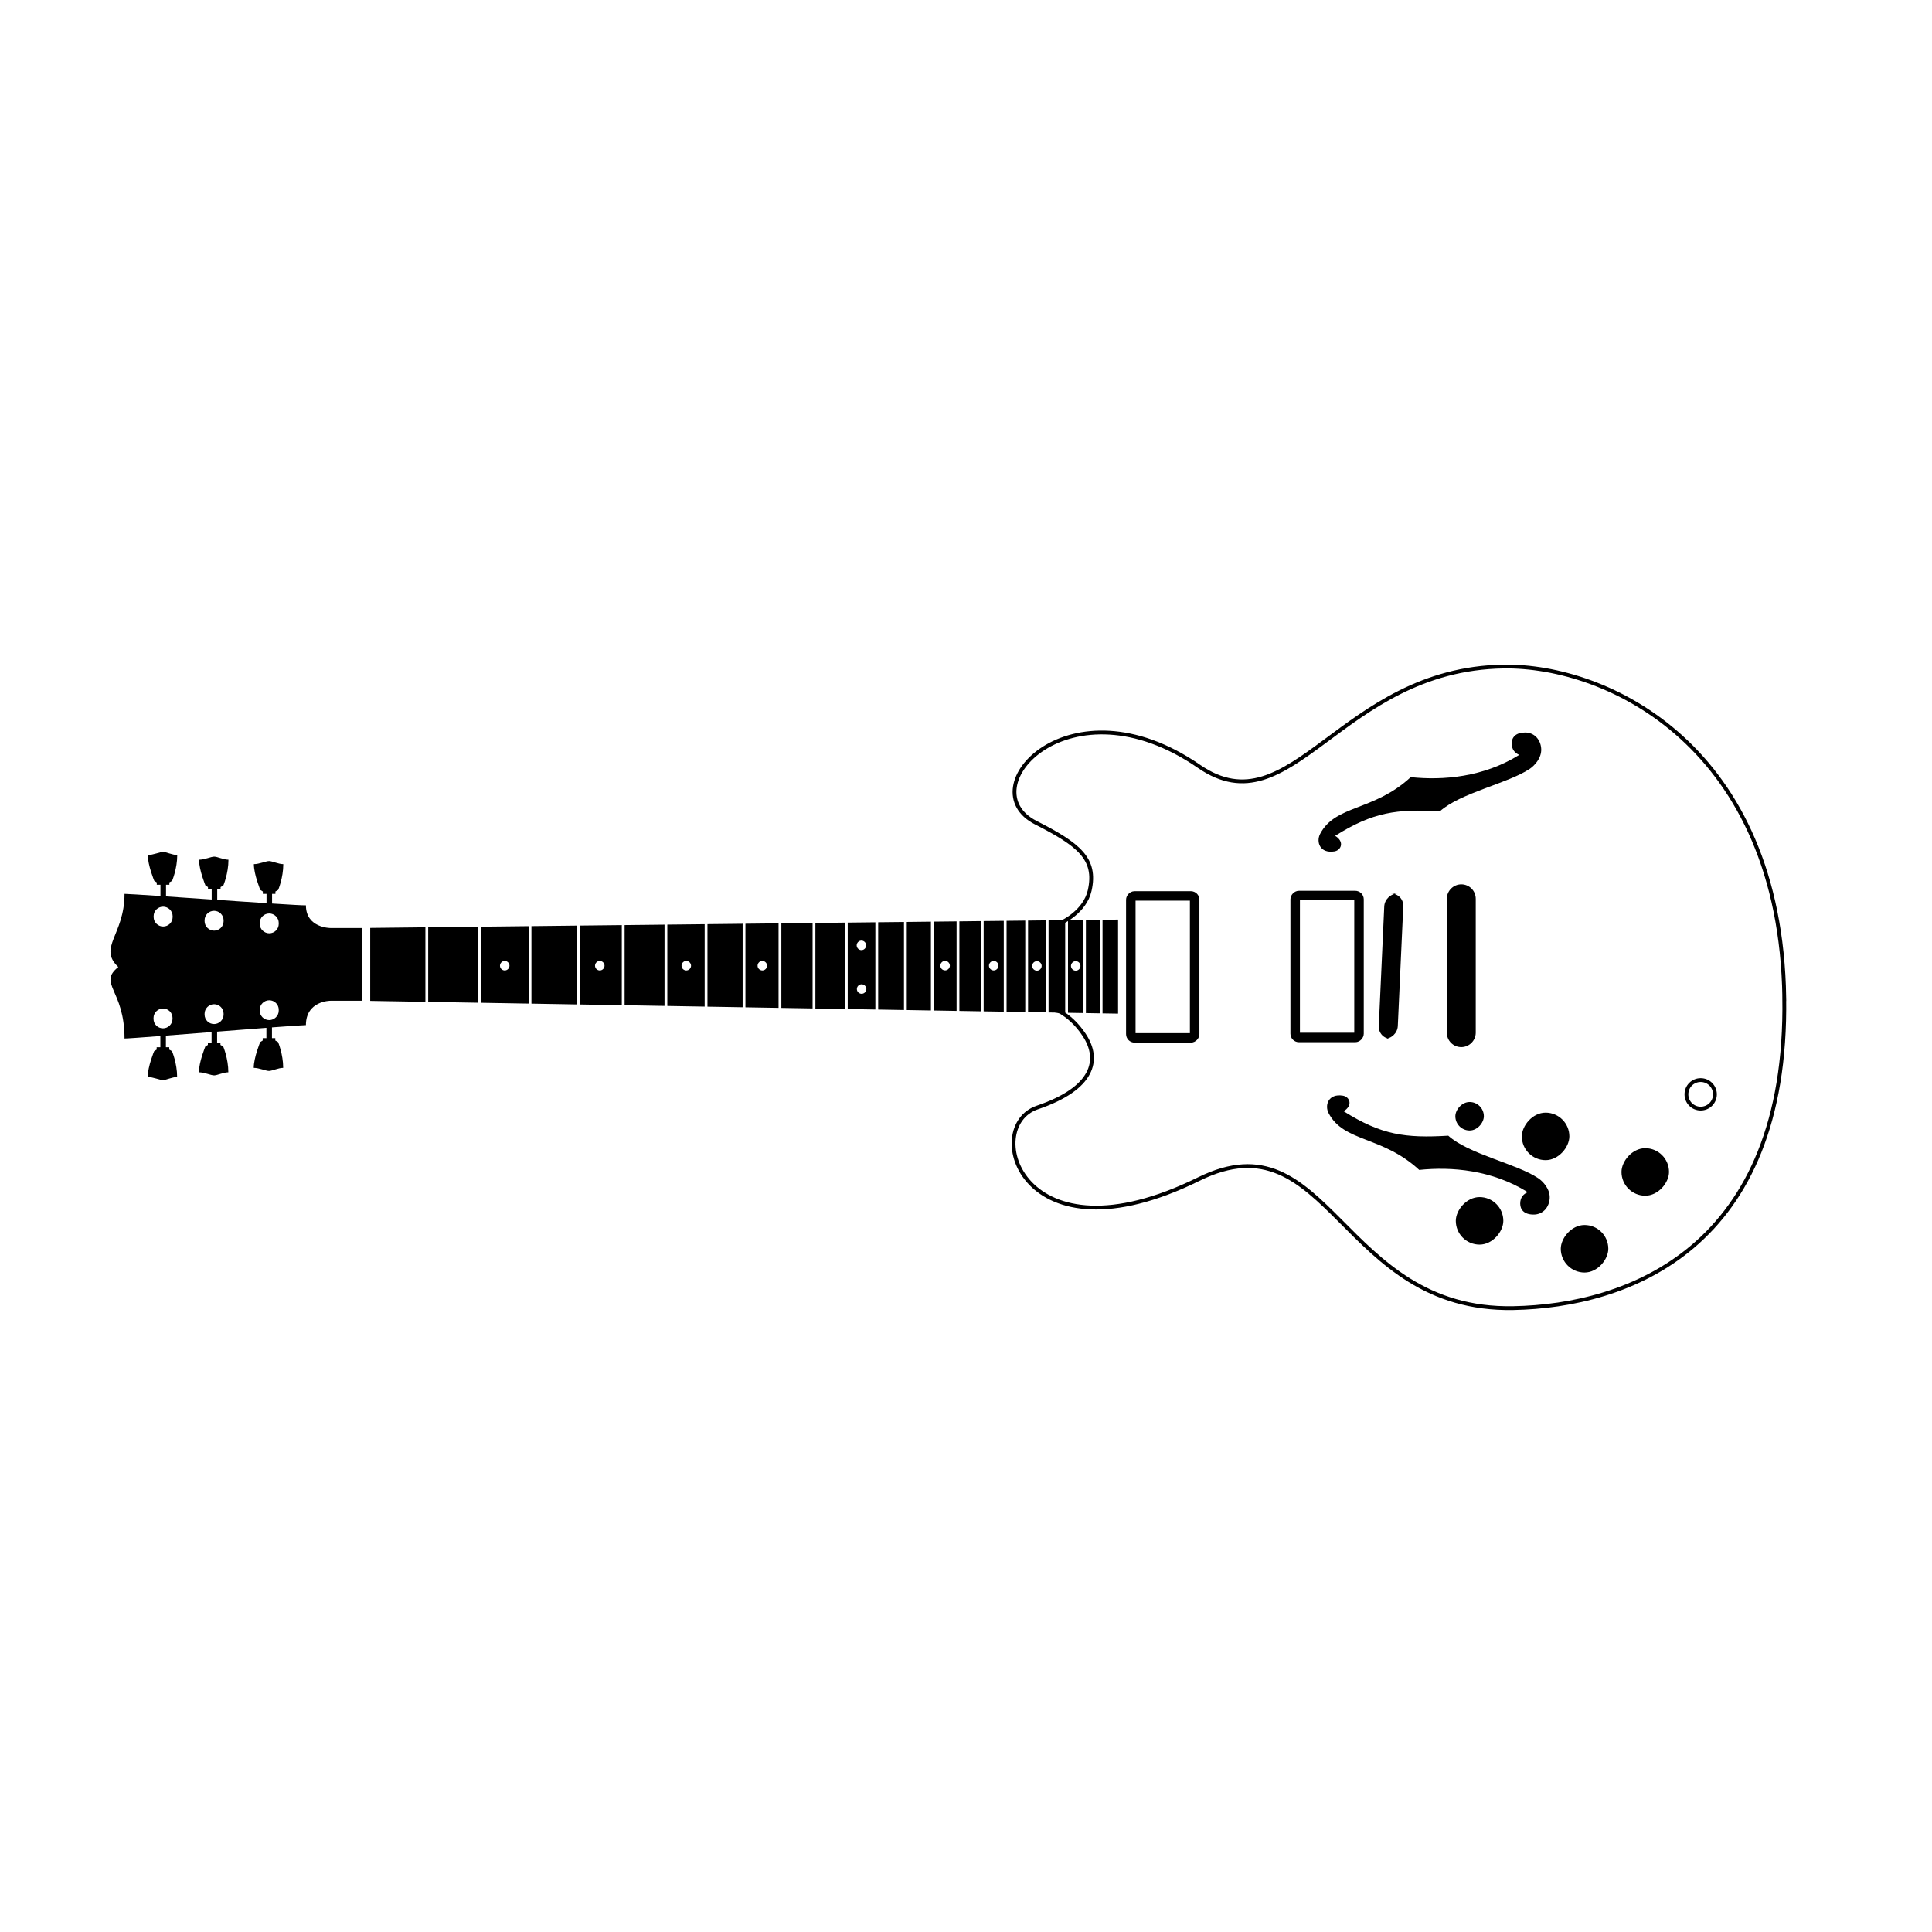 <?xml version="1.0" encoding="UTF-8"?>
<!-- Uploaded to: SVG Repo, www.svgrepo.com, Generator: SVG Repo Mixer Tools -->
<svg width="800px" height="800px" version="1.1" viewBox="144 144 512 512" xmlns="http://www.w3.org/2000/svg">
 <path transform="matrix(-5.038 0 0 5.038 881.38 148.09)" d="m52.506 51.667c0.203-13.205 9.283-17.502 14.769-17.417 8.601 0.133 11.132 8.623 16.025 5.247 6.794-4.689 12.1 1.172 8.576 2.967-2.231 1.137-3.212 1.882-2.832 3.568 0.252 1.117 1.444 1.662 1.444 1.662h0.601v4.627s-0.256 0-0.505 0.089c-0.374 0.218-0.843 0.593-1.259 1.229-0.854 1.301-0.489 2.801 2.476 3.807 2.966 1.005 0.833 8.368-8.5 3.762-6.866-3.389-7.432 6.965-16.544 6.791-6.004-0.114-14.453-3.128-14.249-16.333zm3.648 5.085c0 0.417 0.336 0.751 0.75 0.751 0.417 0 0.75-0.336 0.75-0.751 0-0.417-0.336-0.75-0.75-0.75-0.417 0-0.75 0.336-0.75 0.75z" fill="none" stroke="#000000" stroke-width=".2"/>
 <path transform="matrix(-5.038 0 0 5.038 843.28 148.09)" d="m67.514 46.296h2.958c0.11 0 0.2 0.11 0.2 0.2v7.065c0 0.11-0.089 0.2-0.2 0.2h-2.958c-0.11 0-0.2-0.11-0.2-0.2v-7.065c0-0.11 0.089-0.2 0.2-0.2z" fill="none" stroke="#000000" stroke-width=".5"/>
 <path transform="matrix(-5.038 0 0 5.038 756.17 148.09)" d="m58.869 46.317h2.958c0.11 0 0.2 0.11 0.2 0.2v7.065c0 0.11-0.089 0.2-0.2 0.2h-2.958c-0.11 0-0.2-0.11-0.2-0.2v-7.065c0-0.11 0.089-0.2 0.2-0.2z" fill="none" stroke="#000000" stroke-width=".5"/>
 <path d="m188 381.56v-3.09h0.883v-0.629l0.73-0.41s1.359-3.188 1.359-6.84c-1.277 0-2.949-0.82-3.766-0.82-0.82 0-2.617 0.82-4.035 0.82 0 2.731 1.711 6.84 1.711 6.84l0.664 0.41v0.629h0.98v2.992c-5.113-0.344-8.848-0.582-9.523-0.582 0 10.918-7.137 14.223-1.648 19.391-5.488 4.394 1.648 5.961 1.648 18.941 0.703 0 4.414-0.266 9.496-0.652v2.973h-0.98v0.629l-0.668 0.41s-1.707 4.109-1.707 6.84c1.414 0 3.215 0.816 4.031 0.816 0.82 0 2.488-0.816 3.769-0.816 0-3.656-1.359-6.84-1.359-6.84l-0.73-0.41v-0.629h-0.887v-3.086c3.644-0.281 7.852-0.609 12.102-0.941v2.781h-0.98v0.629l-0.668 0.41s-1.707 4.109-1.707 6.84c1.414 0 3.215 0.82 4.031 0.82s2.488-0.82 3.766-0.82c0-3.652-1.359-6.84-1.359-6.84l-0.727-0.41v-0.629h-0.887v-2.894c4.602-0.359 9.18-0.719 13.062-1.012v2.734h-0.98v0.629l-0.664 0.41s-1.711 4.109-1.711 6.84c1.418 0 3.215 0.816 4.035 0.816 0.816 0 2.488-0.816 3.766-0.816 0-3.652-1.359-6.84-1.359-6.84l-0.73-0.41v-0.629h-0.883v-2.848c4.793-0.363 8.277-0.605 8.996-0.605 0-6.453 6.469-6.453 6.469-6.453h8.312v-19.277h-8.312s-6.469 0-6.469-6.008c-0.715 0.027-4.188-0.172-8.969-0.477v-2.562h0.887v-0.629l0.727-0.41s1.359-3.184 1.359-6.84c-1.277 0-2.949-0.816-3.766-0.816s-2.617 0.816-4.031 0.816c0 2.731 1.707 6.84 1.707 6.84l0.668 0.41v0.629h0.98v2.469c-3.883-0.25-8.461-0.559-13.066-0.871v-2.769h0.887v-0.629l0.73-0.41s1.359-3.184 1.359-6.84c-1.277 0-2.949-0.816-3.769-0.816-0.816 0-2.613 0.816-4.031 0.816 0 2.731 1.711 6.84 1.711 6.84l0.664 0.41v0.629h0.98v2.668c-4.246-0.289-8.457-0.574-12.098-0.82zm54.109 27.684 14.625 0.25v-19.75l-14.625 0.164zm15.367 0.262 13.273 0.227v-20.145l-13.273 0.148zm14.016 0.238 12.602 0.215v-20.52l-12.602 0.141zm13.344 0.227 12.027 0.207v-20.883l-12.027 0.137zm12.77 0.219 11.176 0.191v-21.219l-11.176 0.125zm11.922 0.203 10.578 0.18v-21.535l-10.578 0.117zm11.32 0.191 9.895 0.168v-21.832l-9.895 0.109zm10.637 0.184 9.32 0.156v-22.117l-9.32 0.102zm10.062 0.172 8.777 0.148v-22.387l-8.777 0.098zm9.52 0.16 8.277 0.141v-22.641l-8.277 0.09zm9.02 0.156 7.824 0.133v-22.887l-7.824 0.09zm8.566 0.145 7.328 0.125v-23.113l-7.328 0.082zm8.07 0.137 6.84 0.117v-23.324l-6.84 0.074zm7.582 0.129 6.398 0.109v-23.527l-6.398 0.074zm7.144 0.121 6.055 0.105v-23.719l-6.055 0.066zm6.797 0.117 5.691 0.098v-23.902l-5.691 0.066zm6.434 0.109 5.328 0.09v-24.07l-5.328 0.059zm6.07 0.105 4.953 0.082v-24.23l-4.953 0.055zm5.695 0.094 4.691 0.082v-24.387l-4.691 0.055zm5.434 0.094 4.41 0.074v-24.527l-4.41 0.047zm5.152 0.09 4.004 0.066v-24.664l-4.004 0.043zm4.746 0.078 3.664 0.062v-24.789l-3.664 0.043zm4.406 0.078 4.117 0.066v-24.922l-4.117 0.043zm-5.848-12.574c0 0.676-0.562 1.262-1.258 1.262-0.676 0-1.262-0.566-1.262-1.262 0-0.676 0.566-1.262 1.262-1.262 0.676 0 1.258 0.566 1.258 1.262zm-10.289-0.066c0.035 0.676-0.496 1.289-1.191 1.324-0.672 0.035-1.285-0.496-1.324-1.191-0.035-0.676 0.5-1.289 1.195-1.328 0.672-0.035 1.285 0.5 1.32 1.195zm-11.445-0.066c0.035 0.676-0.5 1.289-1.195 1.328-0.672 0.035-1.285-0.5-1.32-1.195-0.039-0.676 0.496-1.289 1.191-1.324 0.672-0.035 1.285 0.496 1.324 1.191zm-12.883-0.012c0.035 0.676-0.5 1.289-1.191 1.324-0.676 0.035-1.289-0.496-1.324-1.191-0.035-0.676 0.496-1.289 1.191-1.324 0.672-0.035 1.285 0.496 1.324 1.191zm-48.438 0.016c0.035 0.676-0.496 1.289-1.191 1.324-0.676 0.035-1.289-0.496-1.324-1.191-0.035-0.676 0.496-1.289 1.191-1.328 0.676-0.035 1.285 0.5 1.324 1.195zm-20.152 0c0.035 0.676-0.496 1.289-1.191 1.324-0.676 0.035-1.289-0.496-1.324-1.191-0.035-0.676 0.496-1.289 1.191-1.328 0.676-0.035 1.285 0.5 1.324 1.195zm-22.926 0c0.035 0.676-0.496 1.289-1.191 1.324-0.672 0.035-1.285-0.496-1.324-1.191-0.035-0.676 0.5-1.289 1.195-1.328 0.672-0.035 1.285 0.5 1.32 1.195zm-25.188 0c0.035 0.676-0.5 1.289-1.191 1.324-0.676 0.035-1.289-0.496-1.324-1.191-0.035-0.676 0.496-1.289 1.191-1.328 0.672-0.035 1.285 0.5 1.324 1.195zm94.531-5.387c0.035 0.672-0.496 1.285-1.191 1.324-0.676 0.035-1.289-0.5-1.324-1.195-0.035-0.672 0.496-1.289 1.191-1.324 0.676-0.035 1.289 0.5 1.324 1.195zm0.051 11.574c0.035 0.672-0.496 1.285-1.191 1.324-0.676 0.035-1.289-0.5-1.324-1.195-0.035-0.676 0.496-1.289 1.191-1.324 0.676-0.035 1.285 0.5 1.324 1.195zm-155.73-17.457v0.246c0 1.391-1.129 2.504-2.516 2.504-1.352 0-2.519-1.121-2.519-2.504v-0.246c0-1.387 1.129-2.5 2.519-2.5 1.348 0 2.516 1.121 2.516 2.5zm-14.613-0.703v0.246c0 1.391-1.129 2.504-2.519 2.504-1.348 0-2.516-1.121-2.516-2.504v-0.246c0-1.391 1.129-2.504 2.516-2.504 1.352 0 2.519 1.121 2.519 2.504zm-13.504-1.094v0.246c0 1.391-1.129 2.504-2.516 2.504-1.352 0-2.519-1.121-2.519-2.504v-0.246c0-1.391 1.129-2.504 2.519-2.504 1.348 0 2.516 1.121 2.516 2.504zm28.117 25.043c0 1.383-1.168 2.504-2.516 2.504-1.391 0-2.516-1.117-2.516-2.504v-0.246c0-1.383 1.164-2.504 2.516-2.504 1.391 0 2.516 1.113 2.516 2.504zm-14.613 1.047c0 1.383-1.168 2.504-2.516 2.504-1.391 0-2.519-1.117-2.519-2.504v-0.246c0-1.383 1.168-2.504 2.519-2.504 1.387 0 2.516 1.113 2.516 2.504zm-13.535 1.137c0 1.383-1.164 2.504-2.516 2.504-1.391 0-2.516-1.113-2.516-2.504v-0.246c0-1.383 1.168-2.504 2.516-2.504 1.391 0 2.516 1.117 2.516 2.504z" fill-rule="evenodd"/>
 <path d="m515.88 384.21c0.086-1.887-1.328-3.418-3.289-3.418h1.848c-1.898 0-3.512 1.559-3.598 3.418l-1.445 31.691c-0.086 1.887 1.328 3.418 3.289 3.418h-1.852c1.902 0 3.516-1.559 3.602-3.418z" fill-rule="evenodd"/>
 <path d="m535.09 382.19c0-2.113-1.699-3.828-3.832-3.828-2.117 0-3.836 1.746-3.836 3.828v35.477c0 2.113 1.703 3.828 3.836 3.828 2.117 0 3.832-1.746 3.832-3.828z" fill-rule="evenodd"/>
 <path d="m580.01 448.28c-3.477 0-6.297 3.477-6.297 6.297 0 3.477 2.82 6.297 6.297 6.297 3.477 0 6.297-3.477 6.297-6.297 0-3.477-2.82-6.297-6.297-6.297z" fill-rule="evenodd"/>
 <path d="m533.46 436.04c-2.086 0-3.777 2.086-3.777 3.777 0 2.086 1.691 3.777 3.777 3.777 2.086 0 3.777-2.086 3.777-3.777 0-2.086-1.691-3.777-3.777-3.777z" fill-rule="evenodd"/>
 <path d="m563.92 468.64c-3.477 0-6.297 3.477-6.297 6.297 0 3.477 2.82 6.297 6.297 6.297 3.477 0 6.297-3.477 6.297-6.297 0-3.477-2.82-6.297-6.297-6.297z" fill-rule="evenodd"/>
 <path d="m536.1 461.24c-3.477 0-6.297 3.477-6.297 6.297 0 3.477 2.82 6.297 6.297 6.297 3.477 0 6.297-3.477 6.297-6.297 0-3.477-2.82-6.297-6.297-6.297z" fill-rule="evenodd"/>
 <path d="m553.6 438.86c-3.477 0-6.297 3.477-6.297 6.297 0 3.477 2.82 6.297 6.297 6.297 3.477 0 6.297-3.477 6.297-6.297 0-3.477-2.82-6.297-6.297-6.297z" fill-rule="evenodd"/>
 <path d="m548.18 338.12c-2.496 0-3.562 1.27-3.562 2.906 0 1.641 0.875 2.551 2 3.027-9.473 5.898-20.137 6.801-28.762 5.898-9.82 9.074-19.996 7.297-24.02 15.059-1.086 2.102-0.047 5.238 3.777 4.625 1.84-0.297 2.75-2.598 0.211-4.125 10.023-6.32 16.402-7.164 27.734-6.484 5.422-4.91 18.168-7.445 23.848-11.281 1.23-0.828 3.129-2.809 3.031-5.234-0.102-2.422-1.762-4.391-4.258-4.391z" fill-rule="evenodd"/>
 <path d="m550.43 465.87c-2.496 0-3.562-1.266-3.562-2.906 0-1.641 0.875-2.551 2-3.027-9.473-5.898-20.137-6.797-28.762-5.898-9.82-9.07-19.996-7.297-24.02-15.059-1.086-2.098-0.047-5.234 3.777-4.621 1.84 0.297 2.75 2.598 0.211 4.125 10.023 6.316 16.402 7.16 27.734 6.484 5.422 4.91 18.168 7.441 23.848 11.277 1.23 0.828 3.129 2.812 3.031 5.234-0.102 2.426-1.762 4.391-4.258 4.391z" fill-rule="evenodd"/>
</svg>